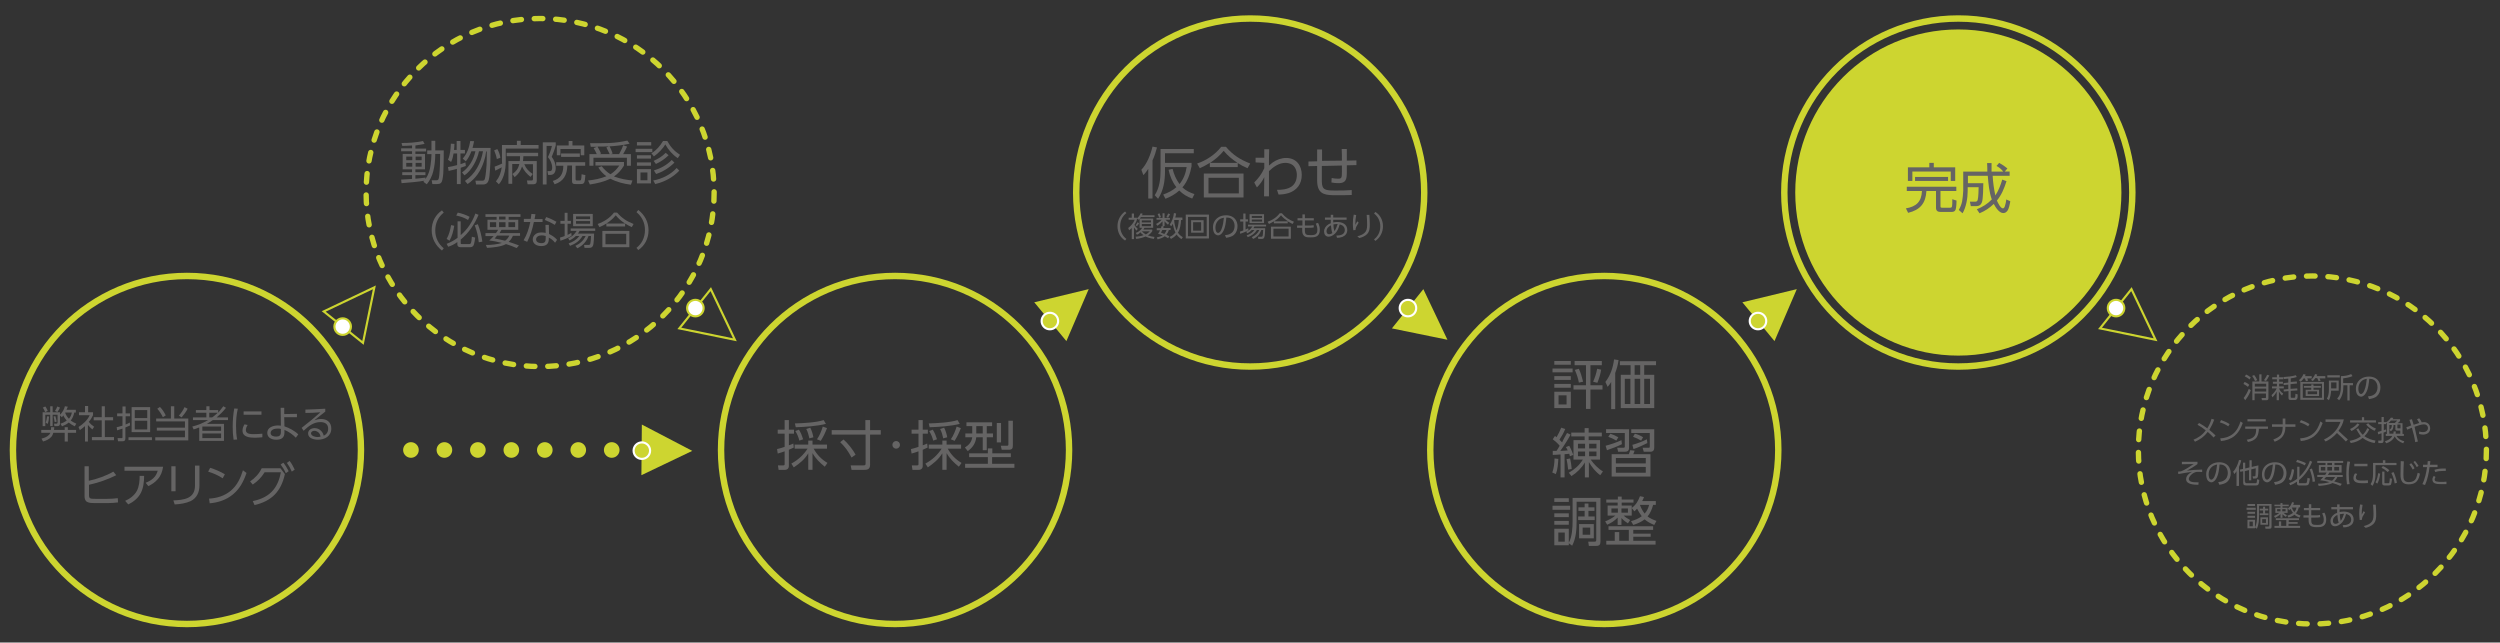 <?xml version="1.0" encoding="utf-8"?>
<!-- Generator: Adobe Illustrator 28.0.0, SVG Export Plug-In . SVG Version: 6.00 Build 0)  -->
<svg version="1.1" id="レイヤー_1" xmlns="http://www.w3.org/2000/svg" xmlns:xlink="http://www.w3.org/1999/xlink" x="0px"
	 y="0px" width="1120.6px" height="288px" viewBox="0 0 1120.6 288" style="enable-background:new 0 0 1120.6 288;"
	 xml:space="preserve">
<rect x="0" y="0" width="1120.6" height="288" fill="#333333" stroke="none"/>
<style type="text/css">
	.st0{fill:#CDD530;}
	.st1{fill:#656464;}
	.st2{fill:none;stroke:#CDD530;stroke-width:2.881;}
	
		.st3{fill:none;stroke:#CDD530;stroke-width:2.401;stroke-linecap:round;stroke-linejoin:round;stroke-dasharray:3.842,5.762,3.842,5.762;}
	.st4{fill:#CDD530;stroke:#FFFFFF;stroke-width:0.96;}
	.st5{fill:none;stroke:#CDD530;stroke-width:0.96;}
	.st6{fill:#FFFFFF;stroke:#CDD530;stroke-width:0.96;}
	.st7{fill:none;stroke:#CDD530;stroke-width:7;stroke-linecap:round;stroke-dasharray:0,15;}
</style>
<g>
	<circle class="st0" cx="877.8" cy="86.3" r="73.1"/>
	<g>
		<path class="st1" d="M355.6,198.8l0.2,1.8c-0.7,0.3-1.4,0.7-2.2,1v7.3c0,1-0.7,1.7-1.7,1.7h-2.9l-0.3-2l2.4,0
			c0.5,0,0.6-0.2,0.6-0.6v-5.7c-1,0.4-2.1,0.7-3.1,1l-0.3-2c1.2-0.3,2.3-0.6,3.4-1v-5.9h-3.1v-1.8h3.1v-4.3h1.9v4.3h2.3v1.8h-2.3
			v5.2C354.3,199.4,355,199.1,355.6,198.8z M355.8,209.5l-1.1-1.7c3.1-1.7,5.4-3.8,7.3-6.7h-5.8v-1.8h6.1v-1.8h1.9v1.8h6.5v1.8h-6
			c1.5,2.7,3.5,4.8,6.2,6.4l-1.2,1.7c-2.2-1.8-4.1-3.6-5.5-6.1v7.5h-1.9v-7.4C360.6,206,358.6,207.6,355.8,209.5z M356.7,191.5
			l-0.4-1.7c3.6-0.1,9.6-0.4,12.9-1.5l1,1.7C366.3,191,360.6,191.4,356.7,191.5z M360,196.9l-1.7,0.6c-0.4-1.6-0.9-2.8-1.8-4.3
			l1.6-0.6C359,194,359.5,195.3,360,196.9z M364.6,196l-1.8,0.5c-0.3-1.4-0.7-2.9-1.4-4.2l1.8-0.6
			C363.9,193.1,364.3,194.5,364.6,196z M367.9,197.6l-1.7-0.7c1.1-1.5,2.1-3.9,2.6-5.7l1.9,0.7C369.8,194.2,369.2,195.5,367.9,197.6
			z"/>
		<path class="st1" d="M387.9,192.8v-4.5h2.1v4.5h4.8v2H390v13.5c0,1.7-0.8,2.3-2.4,2.3h-5.9l-0.4-2l5.7,0c0.9,0,1-0.2,1-1v-12.8
			h-15.2v-2H387.9z M383.5,203.8l-1.8,1.3c-1.5-2.8-2.8-4.7-5.1-6.9l1.5-1.2C379.9,198.5,382.5,201.8,383.5,203.8z"/>
		<path class="st1" d="M401.7,197.7c1,0,1.7,0.8,1.7,1.7c0,1-0.8,1.7-1.7,1.7c-1,0-1.7-0.8-1.7-1.7
			C400,198.5,400.7,197.7,401.7,197.7z"/>
		<path class="st1" d="M415.6,198.8l0.2,1.8c-0.7,0.3-1.4,0.7-2.2,1v7.3c0,1-0.7,1.7-1.7,1.7h-2.9l-0.3-2l2.4,0
			c0.5,0,0.6-0.2,0.6-0.6v-5.7c-1,0.4-2.1,0.7-3.1,1l-0.3-2c1.2-0.3,2.3-0.6,3.4-1v-5.9h-3.1v-1.8h3.1v-4.3h1.9v4.3h2.3v1.8h-2.3
			v5.2C414.3,199.4,415,199.1,415.6,198.8z M415.9,209.5l-1.1-1.7c3.1-1.7,5.4-3.8,7.3-6.7h-5.8v-1.8h6.1v-1.8h1.9v1.8h6.5v1.8h-6
			c1.5,2.7,3.5,4.8,6.2,6.4l-1.2,1.7c-2.2-1.8-4.1-3.6-5.5-6.1v7.5h-1.9v-7.4C420.6,206,418.6,207.6,415.9,209.5z M416.7,191.5
			l-0.4-1.7c3.6-0.1,9.6-0.4,12.9-1.5l1,1.7C426.4,191,420.7,191.4,416.7,191.5z M420,196.9l-1.7,0.6c-0.4-1.6-0.9-2.8-1.8-4.3
			l1.6-0.6C419,194,419.5,195.3,420,196.9z M424.6,196l-1.8,0.5c-0.3-1.4-0.7-2.9-1.4-4.2l1.8-0.6
			C423.9,193.1,424.3,194.5,424.6,196z M427.9,197.6l-1.7-0.7c1.1-1.5,2.1-3.9,2.6-5.7l1.9,0.7C429.8,194.2,429.2,195.5,427.9,197.6
			z"/>
		<path class="st1" d="M444.7,189.3v1.7h-2.4v3.3h2.8v1.7h-2.8v5.8h-1.8V196h-2.9c-0.3,2.7-1.6,4.6-3.8,6.2l-1.3-1.6
			c1.8-1.1,3-2.5,3.3-4.6h-3.1v-1.7h3.1V191h-2.6v-1.7H444.7z M432.7,207.9h10.1v-3h-8.4v-1.7h8.4V201h2v2.2h8.3v1.7h-8.4v3h10v1.8
			h-22.1V207.9z M437.6,191v3.3h2.9V191H437.6z M448.7,189.6v8.7h-1.9v-8.7H448.7z M454,188.5v11.1c0,1.2-0.2,2-1.8,2h-3.2l-0.4-1.8
			l2.8,0c0.5,0,0.6-0.2,0.6-0.6v-10.6H454z"/>
	</g>
	<g>
		<path class="st1" d="M18.5,194v-1.3h4.3c0.1-0.4,0.1-0.7,0.1-1.2h1.4c0,0.4,0,0.8-0.1,1.2H29v-1.2h1.4v1.2h3.7v1.3h-3.7v3.9H29
			V194h-5.1c-0.2,0.6-0.4,1.2-0.8,1.7c-1,1.2-2.4,1.8-3.8,2.2l-0.7-1.3c1.3-0.3,2.6-0.8,3.5-1.8c0.2-0.2,0.3-0.5,0.5-0.8H18.5z
			 M27.7,187l-0.8-0.8v3.5c0,0.9-0.3,1.3-1.2,1.3h-1.3l-0.2-1.1h1.2c0.2,0,0.4-0.2,0.4-0.4v-3.6h-2.2v5.1h-1.1v-5.1h-2.2v5.1h-1.2
			v-6.2h3.4v-2.7h1.1v2.7h3.3v1.1c1-0.9,1.9-2.5,2.2-3.8l1.3,0.2c-0.2,0.5-0.4,1-0.6,1.4h4.2v1.2h-0.7c-0.3,1.3-0.7,2.5-1.6,3.6
			c0.8,0.6,1.6,1,2.5,1.4l-0.7,1.2c-1-0.5-1.8-1-2.7-1.7c-0.9,0.8-1.9,1.2-3,1.7l-0.7-1.2c1-0.3,1.9-0.7,2.8-1.4
			c-0.6-0.7-1.2-1.5-1.5-2.3C28.2,186.5,28,186.7,27.7,187z M21.4,184.2l-1.2,0.5c-0.3-0.9-0.5-1.2-1-2l1.1-0.5
			C20.8,182.8,21.1,183.5,21.4,184.2z M21.4,190l-0.9-0.5c0.3-0.8,0.5-2,0.6-2.9l0.9,0.1C21.9,187.9,21.8,188.8,21.4,190z M25.4,189
			l-0.9,0.2c-0.1-0.8-0.3-1.7-0.5-2.5l0.8-0.2C25,187.1,25.3,188.3,25.4,189z M25.7,184.7l-1.1-0.5c0.5-0.6,0.8-1.3,1.1-2l1.2,0.5
			C26.6,183.4,26.2,184.1,25.7,184.7z M30.9,187.7c0.7-0.8,1.1-1.7,1.3-2.8h-2.9c0,0-0.1,0.1-0.1,0.1
			C29.6,186.1,30.1,186.9,30.9,187.7z"/>
		<path class="st1" d="M39.5,197.9h-1.4V191c-0.8,0.7-1.5,1.2-2.3,1.8l-0.6-1.4c1.9-1.2,4.1-3.1,5-5.3h-4.8v-1.3h2.7v-2.8h1.4v2.8
			h2.2v1.3c-0.5,1.1-1.1,2.1-1.9,3c0.8,1,1.4,1.5,2.4,2.2l-0.8,1.2c-0.7-0.6-1.4-1.3-2-2V197.9z M47,182.1v4.9h3.7v1.4H47v7.5h4.1
			v1.4h-9.9v-1.4h4.4v-7.5H42V187h3.6v-4.9H47z"/>
		<path class="st1" d="M58.2,189.4l0.1,1.3c-0.7,0.3-1.4,0.6-2.1,0.9v4.8c0,1-0.3,1.4-1.3,1.4h-2l-0.2-1.4l1.7,0
			c0.5,0,0.5-0.2,0.5-0.4v-3.9c-0.8,0.3-1.6,0.5-2.4,0.8l-0.2-1.4c0.9-0.2,1.8-0.5,2.6-0.7v-4.2h-2.4v-1.3h2.4v-3.1h1.4v3.1h2v1.3
			h-2v3.7C56.9,190,57.6,189.7,58.2,189.4z M68.2,197.3H57.6V196h10.5V197.3z M67.3,193.7H59v-11.2h8.3V193.7z M60.4,183.8v3.6H66
			v-3.6H60.4z M60.4,188.6v3.9H66v-3.9H60.4z"/>
		<path class="st1" d="M78.1,182.1v5.5h6.3v9.8H69.6V196h13.3v-3H70.3v-1.3h12.6v-2.8H70v-1.3h6.6v-5.5H78.1z M74.3,186.2l-1.3,0.8
			c-0.6-1.3-1.6-2.8-2.5-3.8l1.2-0.8C72.8,183.5,73.6,184.8,74.3,186.2z M81.4,187.1l-1.2-0.8c0.9-1,2-2.6,2.5-3.8l1.4,0.7
			C83.5,184.5,82.4,185.9,81.4,187.1z"/>
		<path class="st1" d="M100.1,182.1l1.2,0.7c-1.3,1.7-2.6,2.9-4.2,4.3h5.1v1.2h-6.8c-0.9,0.6-1.8,1.2-2.7,1.7h7.7v7.6H89.3v-6
			c-0.9,0.3-1.7,0.6-2.5,0.9l-0.6-1.3c2.7-0.7,4.6-1.5,7.1-2.9h-6.8v-1.2h6V185h-4.7v-1.2h4.7v-1.7h1.4v1.7h3.9v1.2
			C98.6,184,99.3,183.2,100.1,182.1z M90.7,191.2v1.9h8.4v-1.9H90.7z M90.7,194.3v2.1h8.4v-2.1H90.7z M93.8,185v2.1h1.3
			c1-0.7,1.7-1.3,2.5-2.1H93.8z"/>
		<path class="st1" d="M106.6,183.2c-0.6,2.6-0.8,5-0.8,7.7c0,2,0.1,4.1,0.5,6.1l-1.6,0.1c-0.3-2-0.4-3.9-0.4-5.9
			c0-2.7,0.2-5.4,0.7-8.1L106.6,183.2z M111,190.5c-0.4,0.6-0.8,1.5-0.8,2.3c0,1.8,2.3,1.8,3.6,1.8c1.3,0,2.6-0.1,3.8-0.2l0,1.6
			c-1.1,0.1-2.2,0.2-3.3,0.2c-2.2,0-5.6-0.2-5.6-3.2c0-1,0.4-2,0.9-2.8L111,190.5z M117.2,184.4v1.5h-8v-1.5H117.2z"/>
		<path class="st1" d="M127.5,191.1c2.1,0.7,4.6,2,6.2,3.6l-1.1,1.5c-1.3-1.4-3.3-2.8-5.1-3.5l0,1.2c0,2.4-1.5,3.2-3.7,3.2
			c-1.9,0-4-0.8-4-3.1c0-2.5,2.8-3.3,4.8-3.3c0.4,0,0.9,0.1,1.3,0.1l-0.1-8h1.6l0,2.8l5.7-0.1v1.5h-5.7L127.5,191.1z M124.4,192.1
			c-1.2,0-3.1,0.4-3.1,2c0,1.3,1.5,1.6,2.5,1.6c1.3,0,2.1-0.5,2.1-1.9l0-1.5C125.5,192.1,125,192.1,124.4,192.1z"/>
		<path class="st1" d="M145.8,183.2v1.3c-1.1,0.8-3.6,2.9-4.9,3.9c1-0.3,1.9-0.6,3-0.6c2.7,0,4.6,1.5,4.6,4.3c0,3.4-2.9,5-6,5
			c-1.7,0-4.4-0.6-4.4-2.8c0-1.6,1.5-2.4,2.9-2.4c1.1,0,2.1,0.4,2.9,1.2c0.6,0.6,1,1.3,1.2,2.2c1.3-0.6,2-1.7,2-3.1
			c0-2.2-1.5-3-3.5-3c-3.1,0-5.4,1.9-7.5,3.9l-0.9-1.3c1.5-1.2,3-2.4,4.5-3.6c1.3-1.1,2.6-2.2,3.9-3.4c-2.2,0.2-4.4,0.3-6.7,0.3
			v-1.5C139.8,183.5,142.8,183.4,145.8,183.2z M142.7,193.8c-0.5-0.4-1.1-0.7-1.8-0.7c-0.8,0-1.5,0.5-1.5,1.1c0,0.7,0.7,1.2,1.3,1.4
			c0.5,0.2,1.1,0.3,1.7,0.3c0.5,0,0.9-0.1,1.3-0.2C143.5,194.9,143.3,194.3,142.7,193.8z"/>
		<path class="st1" d="M50.8,211.4l1.3,1.6c-3.9,2-7.9,3.3-12.2,4.3v4.6c0,1.6,0.5,1.7,2.8,1.7h5.4c1.5,0,3.2-0.1,4.7-0.3l0.1,1.9
			c-1.3,0.2-3.2,0.3-4.6,0.3h-5.9c-1.1,0-2.3,0-3.3-0.5c-1-0.5-1.2-1.6-1.2-2.6V209h1.9v6.5C43.3,214.8,47.8,213.2,50.8,211.4z"/>
		<path class="st1" d="M73.1,209.2c-0.3,2.1-1,4.1-2.4,5.6c-1.2,1.4-2.6,2.3-4.2,3.1l-1.2-1.5c2.7-1.1,4.6-2.5,5.4-5.4H55.8v-1.8
			H73.1z M56.1,224.5c2.1-0.9,4.1-2.4,5.2-4.4c1.1-2,1.3-4.6,1.3-6.8l2,0c0,2.6-0.3,5.4-1.5,7.7c-1.2,2.3-3.3,4-5.6,5.1L56.1,224.5z
			"/>
		<path class="st1" d="M78.7,220.2h-1.9V209h1.9V220.2z M89.4,217.6c0,2.9-1.1,5.6-3.9,7c-2.2,1-4.8,1.4-7.2,1.5l-0.6-1.8
			c4.6-0.2,9.7-0.7,9.7-6.6v-9h2V217.6z"/>
		<path class="st1" d="M100.8,212.6l-1,1.8c-1.9-1.3-4.2-2.3-6.5-3l0.9-1.7C96.5,210.4,98.8,211.4,100.8,212.6z M93.7,223.5
			c3.6-0.2,6.9-1.2,9.7-3.5c2.9-2.4,4.4-5.7,5.5-9.2l1.6,1.2c-1.3,3.8-3,7.1-6.2,9.7c-2.9,2.4-6.6,3.6-10.3,3.9L93.7,223.5z"/>
		<path class="st1" d="M114.1,226.4l-0.8-1.8c3.1-0.6,6.3-1.9,8.5-4.2c2.3-2.3,3.5-5.5,4.1-8.7h-7.3c-1.4,2.3-3.1,4-5.3,5.5
			l-1.2-1.4c2.2-1.5,4-3.4,5.2-5.9h8.4l2,2.6C126,220.3,121.8,224.6,114.1,226.4z M127,207.4c1.1,1.4,1.6,2.3,2.4,3.8l-1.3,0.9
			c-0.7-1.6-1.3-2.5-2.3-3.9L127,207.4z M129.8,206.6c1.1,1.4,1.5,2.3,2.3,3.9l-1.3,0.9c-0.7-1.6-1.2-2.5-2.2-3.9L129.8,206.6z"/>
	</g>
	<g>
		<path class="st1" d="M193,73.9c0.2-1.5,0.4-3.1,0.4-4.6v-0.2h-1.9v-1.7h1.9v-4.3h1.7v4.3h3.8c0,2.4,0,4.9-0.1,7.3
			c0,1.9-0.1,4.1-0.5,5.9c-0.3,1.4-0.9,1.9-2.4,1.9h-2.1l-0.3-1.7l2.1,0c1.1,0,1.1-0.7,1.3-2.2c0.3-3,0.4-6.6,0.4-9.6h-2.2v0.3
			c0,2.4-0.3,5.2-0.9,7.5c-0.5,2.1-1.5,4.1-2.9,5.8l-1.5-1.1c0.1-0.2,0.3-0.4,0.4-0.5c-2.7,0.5-7.4,0.9-10.2,1.1l-0.2-1.6
			c1.7-0.1,3.3-0.2,4.9-0.3v-1.7h-4.4v-1.3h4.4v-1.3h-4.2V69h4.2v-1.2h-4.9v-1.3h4.9v-1.3c-1.4,0.1-2.9,0.2-4.4,0.2l-0.3-1.3
			c3.3,0,6.3-0.2,9.6-0.9l0.7,1.3c-1.4,0.3-2.7,0.5-4.1,0.7v1.4h4.8v1.3h-4.8V69h4.3v6.9h-4.3v1.3h4.5v1.3h-4.5v1.6
			c1.5-0.1,3-0.3,4.5-0.5v0.7C192.1,78.2,192.7,76.3,193,73.9z M182.1,70.2v1.6h2.7v-1.6H182.1z M182.1,73v1.7h2.7V73H182.1z
			 M186.3,70.2v1.6h2.7v-1.6H186.3z M186.3,73v1.7h2.7V73H186.3z"/>
		<path class="st1" d="M204.7,67.2v-4h1.7v4h2v1.6h-2v4.8c0.7-0.2,1.4-0.5,2.2-0.8l0.2,1.6c-0.8,0.3-1.6,0.6-2.3,0.8v7.3h-1.7v-6.8
			c-1.2,0.3-2.5,0.7-3.7,0.9l-0.3-1.7c1.4-0.2,2.7-0.5,4.1-0.9v-5.2h-1.6c-0.2,1.3-0.5,2.6-1.1,3.8l-1.4-1c1-2.2,1.2-4.9,1.3-7.2
			l1.6,0.1c0,0.9-0.1,1.8-0.2,2.7H204.7z M216.9,72.4c-1.4,4.2-3.6,7.6-7.3,10.1l-1.2-1.4c4.6-3,7.2-8,8.1-13.3h-1.8
			c-0.7,3.7-3.3,8.7-6.5,10.8l-1.1-1.3c3.1-2.2,5.2-5.7,6-9.5h-1.8c-0.6,1.6-1.4,3.2-2.5,4.5l-1.4-1.2c2-2.2,2.9-5,3.4-7.9l1.7,0.1
			c-0.2,1-0.4,2-0.7,3h8.1c0,4.6-0.1,8.8-0.5,12.5c-0.3,2.7-0.9,3.9-3,3.9h-3l-0.3-1.7l2.9,0c0.7,0,1-0.1,1.3-0.7
			c0.4-1.2,0.7-4.9,0.8-6.3c0.1-2,0.1-4.1,0.1-6.1h-0.3C217.7,69.6,217.5,70.6,216.9,72.4z"/>
		<path class="st1" d="M225,72.1v-7.1h6.7v-1.9h1.7v1.9h8v1.6h-14.7v5.5c0,2.2-0.2,4.4-0.9,6.5c-0.5,1.4-1.1,2.8-2.2,4l-1.3-1.3
			c1.6-2,2.2-3.8,2.6-6.3c-0.9,0.5-2,1-2.9,1.5l-0.3-1.8c1.2-0.4,2.3-0.9,3.4-1.4C225,72.8,225,72.5,225,72.1z M224.3,70.7l-1.6,0.6
			c-0.2-1.2-0.7-2.8-1.2-3.9l1.4-0.6C223.6,67.9,224.1,69.4,224.3,70.7z M240.6,72.2V81c0,1.1-0.5,1.6-1.6,1.6h-2.5l-0.3-1.7h1.8
			c0.7,0,0.9,0,0.9-0.8v-6.5H235c0.8,2,2,3.2,3.8,4.4l-1,1.3c-1.7-1.4-2.9-2.7-3.8-4.7c-0.7,2.1-1.6,3.4-3.3,4.8l-1-1.4
			c1.7-1.2,2.6-2.4,3.1-4.5h-3.2v8.9h-1.7V72.2h5.1c0.1-0.7,0.1-1.5,0.1-2.2h-6v-1.5h14.1V70h-6.6c0,0.8-0.1,1.5-0.2,2.2H240.6z"/>
		<path class="st1" d="M249.1,63.8v1.4c-0.5,2-1.1,3.3-1.8,5.1c1.1,1.4,1.8,3.2,1.8,5c0,1.6-0.6,3.1-2.4,3.1h-1l-0.3-1.7h1.1
			c0.9,0,1-0.9,1-1.6c0-1.7-0.8-3.4-1.9-4.7c0.8-1.6,1.4-3.3,1.8-5H245v17.3h-1.7V63.8H249.1z M258,74.2v6c0,0.5,0.1,0.7,0.6,0.7
			h1.1c0.7,0,0.9,0,1-2.8l1.7,0.4c-0.3,3.5-0.4,4-2.2,4H258c-1.6,0-1.6-0.5-1.6-2v-6.3h-2.1c-0.1,4.1-1.6,7.1-5.7,8.4l-0.8-1.5
			c3.5-1,4.7-3.4,4.7-6.8h-3.2v-1.6h13v1.6H258z M256.6,63.2v2h5.3v4.4h-1.6v-2.8h-9.1v2.8h-1.6v-4.4h5.3v-2H256.6z M251.5,70.3
			v-1.5h8.4v1.5H251.5z"/>
		<path class="st1" d="M283.5,80.9l-0.7,1.9c-3.1-0.4-6.4-1.2-9.2-2.7c-2.9,1.4-6,2.1-9.2,2.6l-0.8-1.8c2.9-0.3,5.5-0.8,8.2-1.9
			c-1.5-1.1-2.6-2.3-3.6-3.9l1.5-0.6c1.1,1.4,2.3,2.6,3.9,3.6c1.7-1,2.9-2.3,4-3.9h-10.7v-1.6h12.8v1.6c-1.2,2-2.5,3.5-4.5,4.9
			C278.3,80.2,280.5,80.6,283.5,80.9z M277.5,69.1c0.7-1.3,1.4-2.6,1.8-4l1.8,0.6c-0.6,1.3-1.1,2.2-1.8,3.4h3.5v5.2h-1.8v-3.6h-15
			v3.6h-1.8v-5.2h3.3c-0.4-0.9-0.9-1.9-1.4-2.7l1.5-0.6c-0.9,0-1.8,0-2.8,0l-0.3-1.6c2.9,0,5.8,0,8.6-0.1c2.7-0.1,5.5-0.5,8.1-1.1
			l1,1.4c-2.4,0.6-6.5,1.1-9,1.2c0.6,1,1,2.1,1.4,3.2l-0.8,0.3H277.5z M271.8,66.1l1.1-0.5c-1.7,0.1-3.4,0.1-5.1,0.1
			c0.5,0.8,1.2,2.1,1.6,3.1l-0.6,0.3h4.5C272.8,68.1,272.3,67.1,271.8,66.1z"/>
		<path class="st1" d="M292.4,66.7v1.5h-7.5v-1.5H292.4z M291.9,63.7v1.5h-6.4v-1.5H291.9z M291.8,69.6v1.5h-6.3v-1.5H291.8z
			 M291.8,72.8v1.5h-6.3v-1.5H291.8z M291.8,75.8v6.4h-6.3v-6.4H291.8z M287.1,77.3v3.5h3.1v-3.5H287.1z M299.1,63.2
			c1.4,2.6,3.1,4.5,5.7,6.2l-1,1.5c-2.4-1.6-4.2-3.7-5.6-6.2c-1,1.9-3.3,4.2-5.1,5.4l-1.1-1.4c2.2-1.3,3.9-3.3,5.2-5.5H299.1z
			 M304.5,76.5c-3,3.1-6.6,5-10.8,6l-0.9-1.6c3.9-0.7,7.8-2.6,10.5-5.6L304.5,76.5z M299.7,69.6c-1.8,1.7-3.5,2.9-5.7,3.9l-1-1.4
			c2.2-1,3.7-1.9,5.4-3.6L299.7,69.6z M302.3,72.9c-2.3,2.3-5.2,4.1-8.2,5.1l-1-1.6c3-0.9,5.8-2.4,8-4.7L302.3,72.9z"/>
		<path class="st1" d="M193.5,103.2c0-3.9,1.8-7,4.6-8.9l0.8,1c-2.3,1.8-3.8,4.5-3.8,8c0,3.4,1.5,6.1,3.8,8l-0.8,1
			C195.4,110.2,193.5,107.1,193.5,103.2z"/>
		<path class="st1" d="M213.1,95.7l1.4,0.6c-1.8,4.3-4.4,8.1-8,11.1v1.5c0,0.4,0.1,0.5,0.5,0.5h3.2c0.9,0,1.1-0.3,1.3-3.3l1.5,0.4
			c-0.1,0.8-0.4,3-0.8,3.6c-0.4,0.6-1,0.7-1.6,0.7h-4.3c-0.7,0-1.3-0.4-1.3-1.2v-1.1c-1.3,1-2.6,1.6-4.1,2.1l-0.7-1.3
			c1.8-0.7,3.3-1.5,4.9-2.7v-7.4h1.4v6.2C209.6,102.7,211.6,99.7,213.1,95.7z M201.5,107.9l-1.3-0.8c1.1-1.9,1.6-4,2-6.2l1.4,0.3
			C203.3,103.3,202.6,106,201.5,107.9z M210.5,97.2l-0.7,1.4c-1.6-1-3.4-1.6-5.3-2l0.7-1.3C206.8,95.6,209.1,96.4,210.5,97.2z
			 M216.2,108.3l-1.6,0.3c-0.2-2.6-0.9-5.2-1.8-7.6l1.4-0.5C215.1,102.8,215.9,105.7,216.2,108.3z"/>
		<path class="st1" d="M233.1,104.4v1.3h-3.2c-0.5,1.1-1,1.9-1.9,2.7c1.5,0.5,3.1,1,4.6,1.6l-1,1.2c-1.5-0.7-3.2-1.3-4.8-1.8
			c-2,1.2-6.1,1.6-8.5,1.7l-0.5-1.3h0.5c2,0,4.7-0.3,6.7-0.9c-1.9-0.5-3.8-0.9-5.7-1.1c0.7-0.6,1.4-1.3,2-2h-3.7v-1.3h4.7
			c0.4-0.5,0.6-0.9,1-1.5h-4.8v-4.5h4.1v-1.3h-5v-1.2h15.7v1.2h-5.3v1.3h4.3v4.5h-7.5c-0.3,0.5-0.6,1-0.9,1.5H233.1z M219.6,101.8
			h2.8v-2.2h-2.8V101.8z M221.7,106.9c1.6,0.3,3.2,0.6,4.7,1c0.9-0.6,1.4-1.3,1.9-2.3h-5.5C222.4,106.1,222.1,106.5,221.7,106.9z
			 M223.7,98.4h2.9v-1.3h-2.9V98.4z M223.7,101.8h2.9v-2.2h-2.9V101.8z M227.9,101.8h3v-2.2h-3V101.8z"/>
		<path class="st1" d="M243.2,98.1v1.4h-3.9c-0.3,1.5-0.7,3.1-1.2,4.6c-0.5,1.5-1.1,2.9-1.8,4.3l-1.6-0.7c1.5-2.5,2.4-5.3,3-8.2
			h-2.9v-1.4h3.1c0.1-0.7,0.2-1.5,0.3-2.2L240,96c-0.1,0.7-0.2,1.4-0.4,2.2H243.2z M246.1,104.9c1.3,0.6,2.7,1.5,3.6,2.6l-0.9,1.3
			c-0.8-1-1.6-1.7-2.8-2.3v0.7c0,2.2-1.3,3.1-3.4,3.1c-1.9,0-3.8-0.9-3.8-3c0-1,0.5-1.8,1.3-2.4c0.8-0.6,1.8-0.7,2.8-0.7
			c0.6,0,1.1,0.1,1.7,0.2l-0.1-3.6h1.5L246.1,104.9z M242.8,105.5c-1.1,0-2.5,0.5-2.5,1.8c0,1.3,1.3,1.7,2.4,1.7
			c1.5,0,1.9-0.7,1.9-2.1v-1.1C244,105.6,243.5,105.5,242.8,105.5z M248.7,100.8c-1.5-0.9-2.9-1.6-4.5-2.2l0.6-1.3
			c1.8,0.6,3,1.2,4.6,2.1L248.7,100.8z"/>
		<path class="st1" d="M256.1,104.4l0.1,1.3c-1.4,0.9-3.4,1.7-5,2.2l-0.2-1.4c0.7-0.2,1.4-0.4,2.1-0.7v-5.5h-1.9V99h1.9v-3.6h1.3V99
			h1.5v1.3h-1.5v5C255,105,255.5,104.7,256.1,104.4z M266.3,104.6c0,1.1-0.1,4.6-0.5,5.5c-0.3,0.7-0.8,1-1.6,1h-2.2l-0.2-1.3l2.1,0
			c0.4,0,0.6-0.3,0.7-0.6c0.2-0.8,0.3-2.5,0.3-3.4h-1.1c-0.9,2.5-2.6,4.3-5,5.5l-0.9-1.1c2-0.9,3.7-2.4,4.6-4.4h-1.4
			c-1.3,2.2-3.2,3.5-5.6,4.4l-0.6-1.1c2-0.7,3.5-1.6,4.8-3.3h-1.6c-0.9,0.9-1.7,1.4-2.8,2l-0.6-1c1.8-0.8,2.7-1.6,3.8-3.3h-2.7v-1.1
			h11v1.1h-7c-0.2,0.4-0.5,0.8-0.7,1.2H266.3z M265.7,95.9v5.5h-8.8v-5.5H265.7z M258.2,97v1.2h6.3V97H258.2z M258.2,99.1v1.2h6.3
			v-1.2H258.2z"/>
		<path class="st1" d="M280.3,101.5h-8.5v-1.3c-1.1,0.7-1.9,1.1-3.1,1.6l-0.8-1.4c2.8-1,5.5-2.7,7.3-5.1h1.4
			c2.2,2.5,4.3,3.9,7.4,5.1l-0.8,1.4c-1.1-0.5-1.9-0.9-3-1.6V101.5z M282.1,103.5v7.3h-12.1v-7.3H282.1z M271.4,104.8v4.7h9.3v-4.7
			H271.4z M280.2,100.2c-1.7-1.1-3-2.2-4.2-3.7c-1.2,1.5-2.6,2.7-4.2,3.7H280.2z"/>
		<path class="st1" d="M290.7,103.2c0,3.9-1.8,7-4.6,8.9l-0.8-1c2.3-1.8,3.8-4.5,3.8-8c0-3.4-1.5-6.1-3.8-8l0.8-1
			C288.9,96.3,290.7,99.4,290.7,103.2z"/>
	</g>
	<g>
		<path class="st1" d="M704.9,165.2v1.7h-9v-1.7H704.9z M704.1,161.8v1.7h-7.4v-1.7H704.1z M704.1,168.6v1.7h-7.4v-1.7H704.1z
			 M704.1,172.1v1.7h-7.4v-1.7H704.1z M704.1,175.6v7.3h-7.4v-7.3H704.1z M698.6,177.2v4.1h3.6v-4.1H698.6z M710.9,183.3v-8.7h-5.6
			v-1.9h5.6v-9h-5.1v-1.9H718v1.9h-5.1v9h5.4v1.9h-5.4v8.7H710.9z M709.6,171.1l-1.9,0.4c-0.3-1.9-1-3.9-1.8-5.7l1.8-0.5
			C708.5,166.9,709.2,169.4,709.6,171.1z M716,171.6l-1.9-0.5c0.8-1.8,1.5-3.9,1.8-5.8l1.8,0.4C717.4,167.7,716.8,169.6,716,171.6z"
			/>
		<path class="st1" d="M724.1,183.4h-1.9v-12.2c-0.5,0.9-0.9,1.4-1.6,2.2l-1-2.2c2.3-3,3.4-6.4,3.9-10.1l2,0.3
			c-0.3,2.1-0.7,3.7-1.5,5.8V183.4z M742.3,163.7H737v4.3h4.5v14.9h-15V168h4.4v-4.3h-4.8v-1.8h16.2V163.7z M728.3,169.8v11.3h2.5
			v-11.3H728.3z M732.7,163.7v4.3h2.5v-4.3H732.7z M732.7,169.8v11.3h2.5v-11.3H732.7z M737,169.8v11.3h2.6v-11.3H737z"/>
		<path class="st1" d="M697.4,212.5l-1.6-0.7c0.7-1.9,1-4.2,1-6.3l1.7,0.2C698.4,207.8,698.2,210.5,697.4,212.5z M702.4,194.1
			l1.6,0.7c-1.1,2.1-3.2,5.4-4.6,7.3c1.1,0,2.2-0.1,3.3-0.2c-0.2-0.5-0.5-1-0.8-1.5l1.5-0.6c0.7,1.3,1.3,2.6,1.8,4.1l-1.5,0.6
			c-0.1-0.4-0.2-0.7-0.3-1.1c-0.7,0.1-1.4,0.1-2.1,0.2v10.4h-1.8v-10.3c-1.2,0.1-2.4,0.2-3.5,0.2l0-1.8c0.6,0,1.1,0,1.7,0
			c0.5-0.8,1-1.5,1.4-2.3c-0.9-1.1-2-2.1-3.1-2.9l1-1.5c0.2,0.2,0.5,0.4,0.7,0.6c0.8-1.4,1.5-2.8,2.1-4.3l1.8,0.6
			c-0.7,1.7-1.6,3.3-2.6,4.8c0.4,0.4,0.8,0.8,1.2,1.2C700.7,197,701.6,195.6,702.4,194.1z M704.5,210.2l-1.6,0.3
			c-0.1-1.6-0.4-3.1-0.7-4.7l1.6-0.3C704.1,207,704.4,208.6,704.5,210.2z M718.5,211.3l-1.2,1.7c-2-1.4-3.9-3.7-5.1-5.9v6.9h-1.8
			v-6.7c-1.4,2.4-3.6,4.6-6,6.1l-1.2-1.5c2.7-1.6,4.6-3.2,6.3-5.9h-4.2v-8.7h5v-1.7h-6v-1.7h6v-2h1.8v2h5.9v1.7h-5.9v1.7h5.1v8.7
			h-4.2C714.4,208,716.4,210.1,718.5,211.3z M707.3,198.9v2.1h3.2v-2.1H707.3z M707.3,202.4v2.1h3.2v-2.1H707.3z M712.3,198.9v2.1
			h3.3v-2.1H712.3z M712.3,202.4v2.1h3.3v-2.1H712.3z"/>
		<path class="st1" d="M719.7,199.8c2.3-0.6,5-1.5,7.1-2.5l0.2,1.8c-1.9,1-4.7,2-6.7,2.7L719.7,199.8z M730.2,192.4v8.3
			c0,1.4-0.7,1.8-2,1.8h-2.9l-0.4-1.8l2.8,0c0.5,0,0.6-0.2,0.6-0.6v-6h-8.4v-1.7H730.2z M725.4,196l-0.9,1.5
			c-1.1-0.7-2.4-1.3-3.6-1.7l0.9-1.4C723,194.8,724.2,195.3,725.4,196z M739.7,213.6h-17.3v-10h7.7c0.2-0.6,0.5-1.2,0.6-1.8l2,0.2
			c-0.2,0.6-0.4,1.1-0.6,1.6h7.7V213.6z M724.3,205.3v2.4h13.4v-2.4H724.3z M724.3,209.3v2.6h13.4v-2.6H724.3z M731.3,192.4h10.2
			v8.2c0,1.2-0.5,1.9-1.8,1.9h-2.9l-0.5-1.8l2.8,0c0.4,0,0.4-0.3,0.4-0.6v-6h-8.3V192.4z M731.7,199.4c1.9-0.5,4.8-1.6,6.5-2.5
			l0.2,1.7c-1.7,0.9-4.4,2.1-6.2,2.7L731.7,199.4z M736.5,196l-0.9,1.5c-1.1-0.7-2.4-1.3-3.6-1.7l0.8-1.4
			C734,194.7,735.5,195.3,736.5,196z"/>
		<path class="st1" d="M703.8,226.7v1.8h-7.9v-1.8H703.8z M703.2,244.4h-6.5V237h6.5v6.3c1.5-2.8,1.7-6.7,1.7-9.8v-10.3h12.5v19.5
			c0,1.4-0.5,2-1.9,2h-3.3l-0.3-1.9l2.8,0c0.6,0,0.8-0.2,0.8-0.8v-17.1h-8.8v8.6c0,3.7-0.2,7.7-2,11.1l-1.5-1.1V244.4z M703.2,223.3
			v1.7h-6.5v-1.7H703.2z M703.2,230.1v1.7h-6.5v-1.7H703.2z M703.2,233.5v1.7h-6.5v-1.7H703.2z M698.5,238.7v4.1h2.9v-4.1H698.5z
			 M712,227.4h2.7v1.6H712v2.5h2.8v1.6h-7.4v-1.6h2.9V229h-2.8v-1.6h2.8v-1.7h1.7V227.4z M714.4,234.9v6.4h-6.6v-6.4H714.4z
			 M709.4,236.5v3.2h3.4v-3.2H709.4z"/>
		<path class="st1" d="M730.7,233.1l-1,1.5c-1.1-0.7-2-1.4-2.9-2.4v3.1h-1.7V232c-1.2,1.3-3,2.5-4.7,3.2l-0.9-1.5
			c1.6-0.6,3.2-1.5,4.6-2.6h-3.5v-4.5h4.5v-1.3H720v-1.4h5.2v-1.3h1.7v1.3h5.3v1.4h-5.3v1.3h4.5v4.5h-3.6
			C728.6,231.9,729.6,232.5,730.7,233.1z M739.9,240.6h-7.8v1.8h10v1.7H720v-1.7h3.8v-3.9h2v3.9h4.3v-4.9H721v-1.6h20v1.6h-8.9v1.7
			h7.8V240.6z M722.3,227.9v1.9h2.9v-1.9H722.3z M726.8,227.9v1.9h2.9v-1.9H726.8z M742.2,224.6v1.7H741c-0.5,1.8-1.2,3.7-2.5,5.2
			c1.2,0.9,2.6,1.5,4,2l-1,1.8c-1.5-0.6-3.1-1.4-4.3-2.5c-1.6,1.2-3.2,1.9-5.1,2.5l-1-1.7c1.8-0.5,3.3-1.1,4.8-2.2
			c-0.8-1.1-1.5-2.2-2.1-3.4c-0.4,0.5-0.8,0.8-1.2,1.2l-1.2-1.5c1.9-1.4,2.9-3.1,3.7-5.3l1.8,0.4c-0.2,0.6-0.5,1.2-0.8,1.8H742.2z
			 M735.1,226.4c0.5,1.3,1.2,2.7,2.1,3.8c1.1-1.2,1.6-2.4,2-3.9h-4.1C735.1,226.3,735.1,226.4,735.1,226.4z"/>
	</g>
	<circle class="st2" cx="719.1" cy="201.7" r="78"/>
	<circle class="st2" cx="83.8" cy="201.7" r="78"/>
	<circle class="st2" cx="401.2" cy="201.7" r="78"/>
	<g>
		<path class="st1" d="M876.9,83.7v1.9h-7.1v6.9c0,0.6,0.3,0.6,0.8,0.6h3.5c1,0,1-0.4,1-3.8l1.9,0.6c0,0.9-0.1,3.2-0.4,4
			c-0.3,0.9-1,1.1-1.9,1.1h-4.9c-1.2,0-2-0.5-2-1.8v-7.6h-4.3c-0.3,5.5-2.8,8.5-8.2,9.8l-1-2c4.7-0.8,7-3,7.2-7.8h-6.8v-1.9H876.9z
			 M866.8,73v2h9.6v6.1h-2v-4.2h-17.2v4.2h-2V75h9.6v-2H866.8z M873.2,79.3v1.8h-14.8v-1.8H873.2z"/>
		<path class="st1" d="M894.9,74.4l1.2-1.4c1.4,0.8,2.5,1.5,3.7,2.5l-1.2,1.4h2.2v1.9h-7.6c0.1,2.6,0.6,6.2,1.2,8.8
			c1.5-2.3,2.3-4.5,3.1-7.1l1.9,0.7c-1,3.2-2.2,6.1-4.3,8.7c0.4,0.9,1.6,3.5,2.7,3.5c0.5,0,0.8-0.7,0.9-1.1c0.3-0.9,0.5-1.9,0.6-2.9
			l1.8,0.8c-0.2,1.2-0.6,3.5-1.4,4.4c-0.5,0.6-1,0.9-1.8,0.9c-1.8,0-3.5-2.7-4.2-4.1c-2,1.9-3.8,3.1-6.4,4.2l-1.2-1.8
			c2.5-1,4.8-2.4,6.7-4.4c-1.2-3.4-1.5-7-1.8-10.6h-8.9v3.3h6.9c0,1.7-0.1,7.2-0.6,8.5c-0.4,1.2-1.3,1.8-2.6,1.8h-2.4l-0.4-2l2.4,0
			c0.6,0,1-0.3,1.1-0.9c0.3-1,0.4-4.5,0.4-5.6h-4.9v1.7c0,3.2-0.7,7.3-2.3,10l-1.7-1.5c0.7-1.2,1.2-2.4,1.5-3.8
			c0.2-1.2,0.5-3.6,0.5-4.8v-8.6h10.8c0-1.2,0-2.5-0.1-3.8h2c0,1.2,0,2.5,0,3.8h5.2C897.2,75.9,896.1,75,894.9,74.4z"/>
	</g>
	<circle class="st2" cx="877.8" cy="86.3" r="78"/>
	<g>
		<path class="st1" d="M516.7,89h-2V75.7c-0.7,1-1.3,1.9-2.2,2.8l-0.9-2.4c2.5-2.6,4.2-6.9,5-10.4l2,0.4c-0.5,2-1.1,3.9-2,5.8V89z
			 M535.4,87l-1,2c-2.3-0.8-4.1-1.9-5.8-3.6c-1.9,1.7-3.9,2.8-6.2,3.7l-1-1.9c2.2-0.8,4.2-1.8,5.9-3.3c-1.8-2.3-2.9-4.9-3.5-7.8
			l1.8-0.4c0.6,2.5,1.6,4.7,3.1,6.8c1.8-2.2,2.8-4.8,3.2-7.6h-9.7v1.7c0,4.4-0.6,8.7-3.1,12.5l-1.5-1.6c2.1-3.2,2.6-7.2,2.6-10.9
			v-9.8h14.9v1.9h-12.9v4.3h11.9v1.5c-0.6,3.3-1.8,6.9-4.1,9.5C531.6,85.5,533.3,86.3,535.4,87z"/>
		<path class="st1" d="M554.8,74.9h-12.5v-1.9c-1.6,1-2.8,1.6-4.5,2.4l-1.2-2.1c4.1-1.4,8.1-4,10.8-7.5h2.1
			c3.2,3.7,6.3,5.7,10.9,7.5l-1.2,2.1c-1.7-0.7-2.8-1.3-4.4-2.3V74.9z M557.4,77.8v10.7h-17.8V77.8H557.4z M541.7,79.7v7h13.6v-7
			H541.7z M554.7,73c-2.4-1.6-4.4-3.2-6.2-5.4c-1.7,2.1-3.8,3.9-6.1,5.4H554.7z"/>
		<path class="st1" d="M562.8,72.8v-2.1h3.9l0-3.8l2.2,0c-0.1,2.4-0.1,4.8-0.1,7.3c0.5-0.4,1.2-1,1.7-1.4c1.7-1.2,3.9-2,6-2
			c4.5,0,7,3.3,7,7.6c0,4.1-2.2,7-6.1,8.2c-1.4,0.4-2.8,0.6-4.3,0.6l-0.7-2.1c2.2,0,4.5-0.2,6.4-1.4c1.8-1.2,2.5-3.2,2.5-5.3
			c0-1.8-0.7-3.8-2.3-4.7c-0.9-0.5-1.9-0.7-2.9-0.7c-2.8,0-5.3,1.8-7.3,3.7c0,3.8,0,7.5,0,11.3h-2.2l0.1-8.6
			c-0.9,1.8-1.9,3.2-3.3,4.6l-1.2-2.2c1.9-1.9,3.4-3.9,4.5-6.4l0-2.4L562.8,72.8z"/>
		<path class="st1" d="M601.5,72c0-1.7,0-3.5-0.1-5.2l2.3,0c0,1.7,0,3.4,0,5.2l4.3-0.1l0,2.1l-4.3,0.1c0,0.9,0,1.9,0,2.9
			c0,0.6,0,1.4-0.1,2.2c-0.1,0.9-0.4,1.7-1,2.2c-0.7,0.6-1.8,0.7-2.6,0.7c-1.1,0-2.2-0.1-3.2-0.3l0.1-2c1.1,0.2,1.8,0.3,2.9,0.3
			c1.6,0,1.7-0.4,1.7-3.3v-2.6l-9,0.2l0,6.8c0,4.1,1.6,4.2,6.3,4.2c2.4,0,4.7,0,7.1-0.2l0,2.2c-2,0.1-4,0.1-6,0.1
			c-0.9,0-1.7,0-2.5,0c-4.1-0.1-7-0.9-7-6.6v-6.5l-3.9,0.1l0-2.1l3.9-0.1V67h2.2v5.1L601.5,72z"/>
		<path class="st1" d="M500.9,101.4c0-2.8,1.3-5.1,3.4-6.6l0.6,0.7c-1.7,1.3-2.8,3.3-2.8,5.8s1.1,4.5,2.8,5.8l-0.6,0.7
			C502.2,106.5,500.9,104.2,500.9,101.4z"/>
		<path class="st1" d="M508.3,107.2h-1v-5c-0.4,0.4-0.7,0.7-1.2,1l-0.4-1c1.2-0.9,2.4-2.2,2.9-3.7h-2.7v-0.9h1.4v-1.9h1v1.9h1.3v0.9
			c-0.2,0.8-0.7,1.6-1.1,2.3c0.3,0.6,1,1.3,1.5,1.8l-0.6,0.8c-0.4-0.5-0.8-1-1.1-1.5V107.2z M509.6,101.4L509,101
			c0.3-0.4,0.7-0.9,0.9-1.4l0.7,0.5C510.4,100.5,510,101,509.6,101.4z M509.6,105.2l-0.5-0.8c1.2-0.4,2.2-1.2,2.9-2.3h-1.2V98h6.1
			v4.1H513c-0.2,0.3-0.3,0.5-0.5,0.8h4v0.7c-0.5,0.8-1.1,1.4-2,1.9c1,0.4,2,0.6,3,0.7l-0.3,0.9c-1.3-0.2-2.5-0.5-3.7-1.1
			c-1.4,0.6-2.7,0.9-4.2,1.1l-0.3-1c1.3-0.1,2.4-0.2,3.6-0.7c-0.5-0.3-1.1-0.8-1.5-1.3C510.7,104.7,510.2,105,509.6,105.2z
			 M517.5,96.5v0.8h-6.1c-0.3,0.5-0.6,0.8-1,1.2l-0.8-0.6c0.7-0.6,1.4-1.5,1.7-2.3l0.9,0.2c-0.1,0.2-0.2,0.5-0.4,0.7H517.5z
			 M511.8,98.8v0.9h4.1v-0.9H511.8z M511.8,100.4v1h4.1v-1H511.8z M511.8,103.7c0.6,0.5,1.1,1,1.8,1.4c0.7-0.4,1.2-0.8,1.8-1.4
			L511.8,103.7C511.8,103.7,511.8,103.7,511.8,103.7z"/>
		<path class="st1" d="M518.4,98.5v-0.8h2.7v-2.1h0.9v2.1h2.4v0.8h-2c0.6,0.6,1.1,0.9,1.7,1.4l-0.6,0.8c-0.6-0.5-1-0.9-1.5-1.5v2.1
			h-0.9v-2.1c-0.7,0.8-1.4,1.4-2.3,2l-0.6-0.8c0.8-0.4,1.9-1.2,2.5-1.9H518.4z M520.7,101.3l1,0.2c-0.1,0.2-0.2,0.5-0.3,0.7h3.3v0.9
			h-0.8c-0.2,0.8-0.6,1.5-1.1,2.1c0.4,0.2,0.9,0.5,1.3,0.7l-0.5,0.9c-0.5-0.3-1-0.6-1.5-0.9c-0.9,0.7-2.1,1.1-3.2,1.4l-0.4-0.9
			c0.9-0.2,1.9-0.4,2.7-0.9c-0.7-0.3-1.4-0.5-2.1-0.7c0.4-0.6,0.6-1,0.9-1.6h-1.5v-0.9h1.9C520.5,101.9,520.6,101.6,520.7,101.3z
			 M520.4,97.3l-0.8,0.3c-0.2-0.5-0.4-1.1-0.7-1.6l0.8-0.4C520,96.3,520.2,96.8,520.4,97.3z M522.9,103.1H521
			c-0.2,0.4-0.4,0.8-0.6,1.2c0.5,0.2,1,0.3,1.5,0.6C522.4,104.3,522.6,103.8,522.9,103.1z M523.6,97.6l-0.8-0.3
			c0.3-0.5,0.6-1,0.8-1.6l0.9,0.3C524.2,96.6,523.9,97.1,523.6,97.6z M530,97.6v1h-0.6c-0.1,1.9-0.4,4.1-1.4,5.7
			c0.6,0.9,1.3,1.5,2.2,2l-0.6,0.9c-0.9-0.6-1.6-1.2-2.2-2.1c-0.7,0.9-1.6,1.5-2.5,2l-0.7-0.9c1.1-0.4,1.9-1,2.7-2
			c-0.6-1.1-1-2.7-1.2-3.9c-0.2,0.4-0.4,0.7-0.7,1.1l-0.7-0.7c1.1-1.5,1.7-3.3,1.9-5.2l1,0.2c-0.1,0.6-0.2,1.2-0.4,1.8H530z
			 M526.3,98.8c0.1,1.4,0.5,3.2,1.1,4.5c0.6-1.3,0.9-3.3,1-4.7h-2C526.3,98.6,526.3,98.7,526.3,98.8z"/>
		<path class="st1" d="M541.9,96.2v10.7h-10.4V96.2H541.9z M532.5,105.9h8.4v-8.7h-8.4V105.9z M539.5,98.7v5.6h-5.6v-5.6H539.5z
			 M534.8,103.4h3.6v-3.8h-3.6V103.4z"/>
		<path class="st1" d="M549.1,105.4c0.9-0.1,1.7-0.2,2.5-0.7c1.3-0.7,1.8-2.1,1.8-3.4c0-1.3-0.5-2.6-1.6-3.3
			c-0.6-0.4-1.3-0.5-2.1-0.5c-0.1,1-0.2,2.1-0.4,3.1c-0.2,1.1-0.6,2.5-1.2,3.4c-0.4,0.7-1.2,1.5-2.1,1.5c-0.5,0-1-0.3-1.4-0.6
			c-0.7-0.7-0.9-2-0.9-3c0-1.8,0.8-3.4,2.3-4.4c1-0.7,2.3-1,3.6-1c1.8,0,3.6,0.7,4.5,2.4c0.4,0.8,0.6,1.6,0.6,2.5
			c0,1.5-0.5,2.9-1.6,3.9c-0.9,0.8-2.3,1.1-3.5,1.3L549.1,105.4z M545.8,99.1c-0.7,0.8-1,1.9-1,3c0,0.7,0.2,2.3,1.2,2.3
			c0.7,0,1.3-1,1.5-1.6c0.7-1.7,0.9-3.4,1.1-5.2C547.4,97.8,546.6,98.1,545.8,99.1z"/>
		<path class="st1" d="M559.5,102.3l0.1,0.9c-1,0.6-2.5,1.2-3.7,1.6l-0.1-1c0.5-0.1,1-0.3,1.5-0.5v-4h-1.4v-1h1.4v-2.6h1v2.6h1.1v1
			h-1.1v3.6C558.7,102.7,559.1,102.5,559.5,102.3z M567.1,102.4c0,0.8-0.1,3.4-0.4,4c-0.2,0.5-0.6,0.7-1.1,0.7h-1.6l-0.1-1l1.6,0
			c0.3,0,0.4-0.2,0.5-0.5c0.1-0.6,0.2-1.9,0.2-2.5h-0.8c-0.7,1.8-1.9,3.2-3.7,4l-0.6-0.8c1.5-0.7,2.7-1.7,3.4-3.2h-1.1
			c-1,1.6-2.4,2.6-4.1,3.2l-0.5-0.8c1.5-0.5,2.6-1.2,3.5-2.4h-1.2c-0.6,0.6-1.2,1.1-2,1.5l-0.5-0.7c1.3-0.6,2-1.2,2.8-2.4h-2v-0.8
			h8.1v0.8h-5.2c-0.2,0.3-0.3,0.6-0.5,0.8H567.1z M566.6,96v4h-6.5v-4H566.6z M561.1,96.8v0.9h4.6v-0.9H561.1z M561.1,98.4v0.9h4.6
			v-0.9H561.1z"/>
		<path class="st1" d="M577.3,100.1h-6.3v-0.9c-0.8,0.5-1.4,0.8-2.2,1.2l-0.6-1c2.1-0.7,4.1-2,5.4-3.8h1c1.6,1.9,3.2,2.9,5.4,3.8
			l-0.6,1c-0.8-0.4-1.4-0.7-2.2-1.2V100.1z M578.6,101.6v5.4h-8.9v-5.4H578.6z M570.8,102.5v3.5h6.8v-3.5H570.8z M577.3,99.2
			c-1.2-0.8-2.2-1.6-3.1-2.7c-0.9,1.1-1.9,2-3.1,2.7H577.3z"/>
		<path class="st1" d="M588.9,97.8v1h-4l0,2.3h1.6c0.8,0,1.6,0,2.3-0.2l0.1,1c-0.6,0.2-1.6,0.2-2.3,0.2h-1.7v0c0,0.3,0,0.7,0,1
			c0,2,0.4,2.3,2.6,2.3c1.2,0,2.1-0.1,2.6-0.8c0.3-0.4,0.4-0.9,0.4-1.6c0-1-0.3-1.9-0.7-2.8l1-0.3c0.5,0.9,0.8,2,0.8,3.1
			c0,1.3-0.4,2.6-1.8,3.1c-0.7,0.3-1.7,0.3-2.5,0.3c-0.9,0-2,0-2.7-0.6c-0.8-0.7-0.9-1.7-0.9-2.7c0-0.3,0-0.7,0-1v0h-2.3v-1h2.4
			l0-2.3h-2.2v-1h2.2l0-1.7l1.1,0l0,1.7H588.9z"/>
		<path class="st1" d="M597.6,99.7c0.6-0.1,1.2-0.2,1.8-0.2c2.3,0,4.5,1,4.5,3.6c0,1.5-0.8,2.5-2.2,3.1c-0.8,0.3-1.6,0.4-2.4,0.4
			l-0.3-1c1.7,0,3.8-0.4,3.8-2.5c0-0.7-0.3-1.4-0.9-1.9c-0.4-0.3-0.9-0.5-1.4-0.6c-0.4,1.5-1,3.1-2.2,4.2c-0.8,0.7-1.7,1.3-2.8,1.3
			c-1.3,0-2-1.1-2-2.3c0-1.4,0.8-2.5,1.9-3.2c0.3-0.2,0.7-0.4,1.1-0.5c0-0.5,0-1,0-1.5v-0.1h-2.6v-1h2.6v-1.2h1.1l0,1.2h6v1h-6V99.7
			z M596.6,101c-1.1,0.5-2,1.4-2,2.7c0,0.7,0.4,1.3,1.1,1.3c0.6,0,1-0.2,1.5-0.5C596.8,103.4,596.7,102.1,596.6,101z M599.6,100.4
			c-0.1,0-0.2,0-0.2,0c-0.5,0-1.1,0.1-1.7,0.2c0,1.1,0.1,1.9,0.4,3C598.8,102.8,599.2,101.5,599.6,100.4z"/>
		<path class="st1" d="M607.9,96.4c-0.3,1.5-0.4,2.9-0.4,4.4c0.3-0.5,0.6-1.1,0.9-1.6l0.6,0.6c-0.4,0.6-0.8,1.3-1.1,1.9
			c-0.2,0.5-0.3,0.9-0.3,1.4l-1,0.1c-0.1-0.9-0.2-1.9-0.2-2.9c0-1.4,0.1-2.7,0.4-4.1L607.9,96.4z M613.8,96.3
			c0.1,1.4,0.2,2.7,0.2,4.1c0,1.7,0,3.3-1.3,4.6c-0.9,0.9-2.2,1.4-3.4,1.7l-0.9-0.8c1.3-0.3,3-0.9,3.8-2.2c0.6-0.9,0.6-2.3,0.6-3.4
			c0-1.3-0.1-2.5-0.2-4H613.8z"/>
		<path class="st1" d="M619.9,101.4c0,2.8-1.3,5.1-3.4,6.6l-0.6-0.7c1.7-1.3,2.8-3.3,2.8-5.8s-1.1-4.5-2.8-5.8l0.6-0.7
			C618.6,96.3,619.9,98.6,619.9,101.4z"/>
	</g>
	<circle class="st2" cx="560.4" cy="86.3" r="78"/>
	<g>
		<path class="st1" d="M1008.2,172.5l-0.6,0.9c-0.6-0.5-1.3-1-2-1.3l0.5-0.9C1006.9,171.5,1007.6,171.9,1008.2,172.5z M1005.7,178.4
			c1-1.3,1.7-2.6,2.3-4.1l0.9,0.6c-0.6,1.7-1.4,3.1-2.5,4.5L1005.7,178.4z M1008.9,169.2l-0.6,0.9c-0.6-0.6-1.3-1-2.1-1.4l0.6-0.8
			C1007.4,168.1,1008.3,168.7,1008.9,169.2z M1011.8,170.4l-1,0.4c-0.3-0.8-0.8-1.6-1.3-2.3l0.9-0.4
			C1010.9,168.7,1011.4,169.5,1011.8,170.4z M1016.8,171v7.5c0,0.7-0.4,0.9-1,0.9h-1.9l-0.2-1l1.7,0c0.3,0,0.3-0.1,0.3-0.4v-1.6
			h-5.1v3h-1V171h3.1v-3.2h1v3.2H1016.8z M1010.7,172v1.3h5.1V172H1010.7z M1010.7,174.2v1.3h5.1v-1.3H1010.7z M1015.7,170.8
			l-0.9-0.4c0.5-0.7,1.1-1.6,1.4-2.4l1,0.3C1016.8,169.2,1016.2,170,1015.7,170.8z"/>
		<path class="st1" d="M1023.4,176.4l-0.5,0.9c-0.6-0.5-1-1.1-1.4-1.8v3.9h-1v-3.9c-0.5,1-1.1,1.8-1.9,2.6l-0.4-1
			c0.9-0.8,1.8-1.9,2.3-3h-2.1v-0.9h2.2V172h-1.8v-0.9h1.8V170h-2.1v-0.9h2.1v-1.2h1v1.2h1.9v0.9h-1.9v1.1h1.7v0.9h-1.7v1.2h2.1v0.9
			h-2.1v0.1C1021.9,175.1,1022.6,175.9,1023.4,176.4z M1026.7,171.2l2.8-0.2l0.1,0.9l-2.9,0.3v2.1l3-0.2l0.1,0.9l-3,0.2v2.7
			c0,0.3,0.1,0.4,0.4,0.4h1.2c0.2,0,0.4-0.1,0.4-0.3c0.1-0.3,0.1-1.2,0.1-1.5l1,0.3c0,0.4,0,1.6-0.2,1.9c-0.2,0.4-0.6,0.6-1,0.6
			h-1.9c-0.6,0-1-0.2-1-0.9v-3.1l-2.1,0.2l-0.1-0.9l2.1-0.2v-2l-2.1,0.2l0-0.9l2.1-0.2v-1.8c-0.6,0.1-1.3,0.1-1.9,0.2l-0.2-0.9
			c1.9-0.1,3.7-0.3,5.5-0.8l0.4,0.8c-0.9,0.3-1.8,0.5-2.7,0.6V171.2z"/>
		<path class="st1" d="M1036.2,168.7v0.9h-2c0.1,0.3,0.3,0.7,0.4,1l-1,0.3c-0.1-0.5-0.3-0.9-0.5-1.3h-0.5c-0.4,0.6-0.8,1.1-1.4,1.5
			l-0.7-0.7c0.9-0.7,1.6-1.7,2-2.7l1,0.2c-0.1,0.3-0.2,0.5-0.3,0.7H1036.2z M1041.7,179.2h-10.6v-8h10.6V179.2z M1032.2,172v6.3h8.6
			V172H1032.2z M1036,173v-0.7h1v0.7h3.3v0.8h-3.3v0.9h2.5v2.8h-6v-2.8h2.5v-0.9h-3.3V173H1036z M1034.4,175.4v1.3h4.2v-1.3H1034.4z
			 M1042.3,168.7v0.9h-2.6c0.2,0.3,0.3,0.6,0.5,1l-0.9,0.3c-0.2-0.5-0.4-0.9-0.6-1.4h-0.9c-0.4,0.5-0.6,0.9-1.1,1.3l-0.8-0.5
			c0.7-0.7,1.5-1.6,1.8-2.6l1,0.2c-0.1,0.3-0.2,0.5-0.3,0.7H1042.3z"/>
		<path class="st1" d="M1048.3,170.5v4.6h-3.4c-0.1,1.4-0.3,3-1,4.3l-0.9-0.7c0.7-1.1,0.9-2.6,0.9-3.9v-4.2H1048.3z M1048.8,169.2
			h-5.6v-1h5.6V169.2z M1044.9,171.4v2.7h2.4v-2.7H1044.9z M1050.3,169.6v2.1h4.4v1h-1.5v6.8h-1v-6.8h-1.8v0.3
			c0,1.1-0.1,2.3-0.4,3.4c-0.3,1.1-0.7,2.1-1.5,3l-0.9-0.7c0.6-0.7,1.1-1.4,1.3-2.3c0.3-1,0.4-2.1,0.4-3.2v-4.6
			c1.5,0,3.2-0.3,4.6-0.9l0.6,0.9C1053,169.2,1051.8,169.4,1050.3,169.6z"/>
		<path class="st1" d="M1061.4,177.7c0.9-0.1,1.7-0.2,2.5-0.7c1.3-0.7,1.8-2.1,1.8-3.4c0-1.3-0.5-2.6-1.6-3.3
			c-0.6-0.4-1.3-0.5-2.1-0.5c-0.1,1-0.2,2.1-0.4,3.1c-0.2,1.1-0.6,2.5-1.2,3.4c-0.4,0.7-1.2,1.5-2.1,1.5c-0.5,0-1-0.3-1.4-0.6
			c-0.7-0.7-0.9-2-0.9-3c0-1.8,0.8-3.4,2.3-4.4c1-0.7,2.3-1,3.6-1c1.8,0,3.6,0.7,4.5,2.4c0.4,0.8,0.6,1.6,0.6,2.5
			c0,1.5-0.5,2.9-1.6,3.9c-0.9,0.8-2.3,1.1-3.5,1.3L1061.4,177.7z M1058.1,171.3c-0.7,0.8-1,1.9-1,3c0,0.7,0.2,2.3,1.2,2.3
			c0.7,0,1.3-1,1.5-1.6c0.7-1.7,0.9-3.4,1.1-5.2C1059.7,170,1058.9,170.3,1058.1,171.3z"/>
		<path class="st1" d="M985,190.4l0.7-0.8c1.3,0.7,2.5,1.5,3.7,2.4c0.8-1.3,1.5-2.8,1.9-4.3l1.2,0.4c-0.6,1.7-1.3,3.1-2.2,4.6
			c1,0.8,1.9,1.6,2.8,2.5l-0.9,0.9c-0.8-0.9-1.7-1.7-2.6-2.5c-1.6,2.1-3.3,3.3-5.7,4.4l-0.7-0.9c2.3-1,4-2.1,5.5-4.2
			C987.5,191.9,986.3,191.1,985,190.4z"/>
		<path class="st1" d="M999.4,190.1l-0.6,1c-1.1-0.8-2.5-1.4-3.8-1.8l0.6-1C996.8,188.7,998.2,189.3,999.4,190.1z M995.2,196.5
			c2.1-0.1,4.1-0.7,5.8-2.1c1.7-1.4,2.6-3.4,3.3-5.5l1,0.7c-0.8,2.2-1.8,4.2-3.7,5.8c-1.7,1.4-3.9,2.1-6.1,2.3L995.2,196.5z"/>
		<path class="st1" d="M1012.5,192.4c0,0.3,0,0.8-0.1,1.1c-0.1,0.8-0.4,1.9-1,2.7c-1,1.2-2.4,1.7-3.8,1.9l-0.5-1
			c2.9-0.5,4.2-1.6,4.2-4.6v-0.3h-4.9v-1h10.2v1h-4.1V192.4z M1015.6,187.9v1h-8.2v-1H1015.6z"/>
		<path class="st1" d="M1028.9,190.2v1.1h-4.5v0c0,3.5-1.5,5.5-4.8,6.7l-0.6-1c1.1-0.4,2.4-1,3.2-1.9c0.8-1,1-2.5,1-3.8v0h-4.8v-1.1
			h4.8v-2.6h1.2v2.6H1028.9z"/>
		<path class="st1" d="M1035.2,190.1l-0.6,1c-1.1-0.8-2.5-1.4-3.8-1.8l0.6-1C1032.6,188.7,1034,189.3,1035.2,190.1z M1031,196.5
			c2.1-0.1,4.1-0.7,5.8-2.1c1.7-1.4,2.6-3.4,3.3-5.5l1,0.7c-0.8,2.2-1.8,4.2-3.7,5.8c-1.7,1.4-3.9,2.1-6.1,2.3L1031,196.5z"/>
		<path class="st1" d="M1052.4,197l-0.9,0.9c-1.2-1.3-2.6-2.6-4-3.8c-1.4,1.6-3.1,2.9-5.1,3.8l-0.7-0.9c1.8-0.8,3.3-1.9,4.7-3.4
			c1.3-1.4,2-2.7,2.7-4.5h-6.7v-1.1h8.2c-0.4,1.9-1.2,3.5-2.4,5.1C1049.6,194.5,1051,195.7,1052.4,197z"/>
		<path class="st1" d="M1059.7,187v1.4h5.3v1h-11.6v-1h5.3V187H1059.7z M1056.2,192.4l0.9-0.4c0.5,1.1,1.1,2.1,2,2.9
			c0.9-0.9,1.5-1.8,2-3l0.9,0.5c-0.5,1.2-1.2,2.2-2.2,3.1c1.5,1.1,3.3,1.7,5,2l-0.4,1.1c-1.9-0.3-3.8-1.1-5.4-2.3
			c-1.5,1.3-3.3,2-5.3,2.3l-0.5-1c1.8-0.3,3.5-0.9,5-2C1057.5,194.6,1056.8,193.5,1056.2,192.4z M1054,193.2l-0.6-0.9
			c1.2-0.5,2.5-1.4,3.3-2.5l0.9,0.5C1056.6,191.6,1055.5,192.5,1054,193.2z M1060.6,190.3l0.9-0.6c0.9,1.1,2.2,1.9,3.5,2.4l-0.6,1
			C1063.1,192.6,1061.6,191.5,1060.6,190.3z"/>
		<path class="st1" d="M1069.5,192.5l0.1,0.9c-0.4,0.2-0.8,0.4-1.2,0.5v3.7c0,0.7-0.3,1-1,1h-1.3l-0.1-1.1l1.1,0
			c0.3,0,0.4-0.1,0.4-0.3v-3c-0.5,0.2-1,0.3-1.5,0.5l-0.2-1.1c0.6-0.1,1.1-0.3,1.7-0.5v-3h-1.5v-0.9h1.5v-2.3h1v2.3h1v0.9h-1v2.7
			C1068.7,192.8,1069.1,192.6,1069.5,192.5z M1071.5,197.8c-0.6,0.4-1.2,0.7-1.9,0.9l-0.6-0.9c1-0.3,2-0.8,2.7-1.5
			c0.3-0.3,0.4-0.6,0.6-0.9h-2.9v-0.9h0.5v-4.6l-0.5-0.5c1-0.6,1.6-1.2,2.3-2.2l1.1,0.1c-0.1,0.2-0.2,0.4-0.4,0.6h3.4v0.8
			c-0.3,0.3-0.7,0.7-1.1,1h2.2v4.8h0.6v0.9h-3.3c0.8,1.4,2,2,3.5,2.4l-0.5,0.9c-1.6-0.6-3-1.5-3.8-3.1
			C1072.9,196.6,1072.4,197.2,1071.5,197.8z M1070.6,189.6h2.8c0.4-0.3,0.8-0.7,1.1-1.1h-2.8C1071.4,188.9,1071,189.3,1070.6,189.6z
			 M1075.9,194.4V193h-1.5c-0.5,0-0.7-0.2-0.7-0.7v-1.8h-0.8c-0.1,1.2-0.2,2.2-1.3,2.8l-0.5-0.7c0.9-0.6,1-1.1,1-2.1h-1.1v3.9h1.8
			c0.1-0.3,0.1-0.7,0.1-1l1,0c0,0.3-0.1,0.7-0.1,1H1075.9z M1074.6,190.4v1.4c0,0.2,0.2,0.2,0.4,0.2h1v-1.7H1074.6z"/>
		<path class="st1" d="M1083.8,197.9l-1.2,0.3c-0.3-2.2-0.9-4.4-1.5-6.5c-0.7,0.3-1.4,0.6-2.1,0.9l-0.4-1.1c0.7-0.2,1.5-0.5,2.2-0.8
			c-0.3-0.8-0.5-1.7-0.8-2.5l1.1-0.3c0.3,0.8,0.5,1.6,0.8,2.5c0.8-0.3,1.7-0.5,2.5-0.8c-0.3-0.6-0.6-1.1-1-1.7l1-0.4
			c0.5,0.6,0.8,1.1,1.1,1.8c0.3,0,0.7-0.1,1-0.1c1.6,0,2.8,1.1,2.8,2.8c0,1.9-1.5,2.8-3.2,2.8c-0.6,0-1.2-0.1-1.8-0.3l0.1-1.1
			c0.5,0.2,1.1,0.3,1.7,0.3c1.1,0,2.2-0.6,2.2-1.8c0-1.1-0.8-1.7-1.8-1.7c-1.1,0-3.1,0.7-4.2,1.1
			C1082.7,193.5,1083.3,195.7,1083.8,197.9z"/>
		<path class="st1" d="M985,207v1c-1.3,1-3.4,2.3-4.8,3c2.1-0.3,4.3-0.5,6.4-0.5h0.5v1.1c-0.5,0-1-0.1-1.6-0.1c-0.3,0-0.6,0-0.8,0
			c-1,0.2-1.8,0.6-2.5,1.3c-0.5,0.5-1.1,1.2-1.1,1.9c0,0.6,0.5,1,1,1.2c0.9,0.3,2,0.3,2.9,0.3h0.5l-0.1,1.1c-1.8,0-5.5-0.1-5.5-2.5
			c0-1.6,1.4-2.7,2.7-3.3c-2.1,0.3-4.1,0.6-6.2,1l-0.1-1.1c0.4,0,0.8-0.1,1.3-0.1c1.8-0.7,4.1-2.2,5.7-3.3l-5.3,0.1l0-1.1H985z"/>
		<path class="st1" d="M994.3,216.1c0.9-0.1,1.7-0.2,2.5-0.7c1.3-0.7,1.8-2.1,1.8-3.4c0-1.3-0.5-2.6-1.6-3.3
			c-0.6-0.4-1.3-0.5-2.1-0.5c-0.1,1-0.2,2.1-0.4,3.1c-0.2,1.1-0.6,2.5-1.2,3.4c-0.4,0.7-1.2,1.5-2.1,1.5c-0.5,0-1-0.3-1.4-0.6
			c-0.7-0.7-0.9-2-0.9-3c0-1.8,0.8-3.4,2.3-4.4c1-0.7,2.3-1,3.6-1c1.8,0,3.6,0.7,4.5,2.4c0.4,0.8,0.6,1.6,0.6,2.5
			c0,1.5-0.5,2.9-1.6,3.9c-0.9,0.8-2.3,1.1-3.5,1.3L994.3,216.1z M991,209.7c-0.7,0.8-1,1.9-1,3c0,0.7,0.2,2.3,1.2,2.3
			c0.7,0,1.3-1,1.5-1.6c0.7-1.7,0.9-3.4,1.1-5.2C992.6,208.5,991.8,208.8,991,209.7z"/>
		<path class="st1" d="M1003.5,217.8h-1v-6.6c-0.3,0.5-0.6,0.9-1,1.3l-0.5-1.1c1.3-1.3,2.2-3.5,2.6-5.2l1,0.1c-0.2,1.1-0.6,2-1,3
			V217.8z M1006.4,215.9c0,0.5,0.1,0.7,0.6,0.7h3.9c0.6,0,0.7,0,0.8-1.8l1,0.3c-0.1,2-0.4,2.5-1.5,2.5h-4.3c-1,0-1.4-0.2-1.4-1.3
			v-5.1l-1.3,0.3l-0.2-1l1.4-0.3v-2.8h1v2.6l1.9-0.5v-3.2h1v3l3-0.7c0,1.2,0,3.8-0.2,4.9c-0.2,0.8-0.5,1-1.3,1h-0.9l-0.2-1l0.8,0
			c0.4,0,0.5-0.1,0.5-0.5c0.1-0.9,0.1-2.2,0.1-3.1l-2,0.5v4.9h-1v-4.6l-1.9,0.5V215.9z"/>
		<path class="st1" d="M1019.3,216.1c0.9-0.1,1.7-0.2,2.5-0.7c1.3-0.7,1.8-2.1,1.8-3.4c0-1.3-0.5-2.6-1.6-3.3
			c-0.6-0.4-1.3-0.5-2.1-0.5c-0.1,1-0.2,2.1-0.4,3.1c-0.2,1.1-0.6,2.5-1.2,3.4c-0.4,0.7-1.2,1.5-2.1,1.5c-0.5,0-1-0.3-1.4-0.6
			c-0.7-0.7-0.9-2-0.9-3c0-1.8,0.8-3.4,2.3-4.4c1-0.7,2.3-1,3.6-1c1.8,0,3.6,0.7,4.5,2.4c0.4,0.8,0.6,1.6,0.6,2.5
			c0,1.5-0.5,2.9-1.6,3.9c-0.9,0.8-2.3,1.1-3.5,1.3L1019.3,216.1z M1016,209.7c-0.7,0.8-1,1.9-1,3c0,0.7,0.2,2.3,1.2,2.3
			c0.7,0,1.3-1,1.5-1.6c0.7-1.7,0.9-3.4,1.1-5.2C1017.6,208.5,1016.8,208.8,1016,209.7z"/>
		<path class="st1" d="M1035.4,206.5l1,0.5c-1.3,3.2-3.2,6-5.9,8.2v1.1c0,0.3,0.1,0.3,0.4,0.3h2.4c0.7,0,0.8-0.2,1-2.4l1.1,0.3
			c-0.1,0.6-0.3,2.2-0.6,2.6c-0.3,0.4-0.7,0.5-1.2,0.5h-3.1c-0.5,0-0.9-0.3-0.9-0.9v-0.8c-1,0.7-1.9,1.2-3,1.6l-0.5-0.9
			c1.3-0.5,2.4-1.1,3.6-2v-5.4h1v4.6C1032.8,211.6,1034.4,209.5,1035.4,206.5z M1026.9,215.4l-1-0.6c0.8-1.4,1.2-3,1.4-4.5l1,0.2
			C1028.2,212.1,1027.7,214.1,1026.9,215.4z M1033.6,207.6l-0.5,1c-1.2-0.7-2.5-1.2-3.9-1.5l0.5-1
			C1030.8,206.5,1032.5,207,1033.6,207.6z M1037.7,215.8l-1.1,0.2c-0.1-1.9-0.6-3.8-1.3-5.6l1-0.4
			C1036.9,211.7,1037.5,213.9,1037.7,215.8z"/>
		<path class="st1" d="M1050.1,212.9v0.9h-2.4c-0.3,0.8-0.8,1.4-1.4,2c1.1,0.3,2.3,0.7,3.4,1.1l-0.7,0.9c-1.1-0.5-2.3-1-3.5-1.3
			c-1.5,0.9-4.5,1.2-6.2,1.3l-0.3-1h0.3c1.5,0,3.5-0.2,4.9-0.7c-1.4-0.4-2.8-0.7-4.2-0.8c0.5-0.5,1-1,1.4-1.5h-2.7v-0.9h3.5
			c0.3-0.4,0.5-0.7,0.7-1.1h-3.5v-3.3h3v-1h-3.7v-0.9h11.6v0.9h-3.9v1h3.2v3.3h-5.5c-0.2,0.4-0.4,0.7-0.7,1.1H1050.1z M1040.3,210.9
			h2v-1.6h-2V210.9z M1041.8,214.8c1.2,0.2,2.3,0.4,3.5,0.7c0.6-0.5,1-1,1.4-1.7h-4C1042.3,214.1,1042,214.4,1041.8,214.8z
			 M1043.2,208.5h2.1v-1h-2.1V208.5z M1043.2,210.9h2.1v-1.6h-2.1V210.9z M1046.3,210.9h2.2v-1.6h-2.2V210.9z"/>
		<path class="st1" d="M1053.4,207c-0.4,1.9-0.6,3.7-0.6,5.6c0,1.4,0.1,3,0.4,4.4l-1.2,0.1c-0.2-1.5-0.3-2.9-0.3-4.4
			c0-2,0.1-4,0.5-5.9L1053.4,207z M1056.6,212.4c-0.3,0.5-0.6,1.1-0.6,1.7c0,1.3,1.7,1.3,2.6,1.3c0.9,0,1.9,0,2.8-0.1l0,1.2
			c-0.8,0.1-1.6,0.1-2.4,0.1c-1.6,0-4.1-0.1-4.1-2.3c0-0.7,0.3-1.5,0.7-2.1L1056.6,212.4z M1061.2,207.9v1.1h-5.9v-1.1H1061.2z"/>
		<path class="st1" d="M1069.2,206.3v1.2h5v1h-9.4v4c0,1.8-0.3,3.8-1.4,5.3l-0.8-0.8c0.4-0.6,0.6-1.1,0.8-1.8
			c0.2-0.8,0.3-1.9,0.3-2.7v-5h4.4v-1.2H1069.2z M1064.8,216.2c0.7-1.3,1-2.7,1.2-4.1l0.9,0.2c-0.2,1.5-0.5,3.1-1.3,4.5
			L1064.8,216.2z M1071,210.8l-0.7,0.8c-0.9-0.8-1.7-1.4-2.8-1.9l0.6-0.8C1069.2,209.4,1070.2,210,1071,210.8z M1068.8,211.4v4.9
			c0,0.3,0.1,0.3,0.4,0.3h1.3c0.3,0,0.4,0,0.5-0.3c0.1-0.3,0.2-1.6,0.2-1.9l1,0.2c-0.1,0.6-0.2,2.1-0.5,2.6c-0.2,0.3-0.6,0.4-1,0.4
			h-1.9c-0.6,0-1-0.3-1-0.9v-5.3H1068.8z M1074.4,216.4l-1,0.3c-0.3-1.8-0.7-3-1.5-4.7l1-0.4C1073.6,213,1074.1,214.8,1074.4,216.4z
			"/>
		<path class="st1" d="M1077.5,206.8c-0.1,2-0.2,4-0.2,6c0,2,0.2,3.3,2.5,3.3c1.4,0,2.6-0.5,3.2-1.8c0.3-0.7,0.5-1.6,0.7-2.4l1,0.4
			c-0.2,1.2-0.5,2.3-1.3,3.3c-0.9,1.2-2.4,1.5-3.8,1.5c-1,0-2.1-0.2-2.8-1.1c-0.7-0.9-0.8-2.2-0.8-3.3c0-2,0.1-4,0.1-6L1077.5,206.8
			z M1080.8,207.6c0.6,0.7,1.1,1.4,1.5,2.3l-0.8,0.6c-0.5-0.9-0.8-1.5-1.5-2.3L1080.8,207.6z M1082.5,206.6c0.6,0.7,1.1,1.4,1.6,2.2
			l-0.8,0.6c-0.5-0.9-0.8-1.5-1.5-2.3L1082.5,206.6z"/>
		<path class="st1" d="M1087,217.4l-1.2-0.4c1.1-2.1,1.8-5.3,2.1-7.6h-1.8v-1.1h2c0-0.5,0.1-1.1,0.1-1.6l1.2,0
			c-0.1,0.5-0.1,1.1-0.2,1.6h3.4v1.1h-3.6C1088.8,211.7,1088,215.3,1087,217.4z M1091.7,213.8c-0.2,0.3-0.4,0.7-0.4,1.1
			c0,0.5,0.3,0.8,0.7,0.9c0.7,0.2,1.5,0.2,2.2,0.2c0.8,0,1.6,0,2.4-0.1l0,1.1c-0.8,0-1.6,0-2.4,0c-1,0-2,0-2.9-0.4
			c-0.7-0.3-1-1-1-1.7c0-0.6,0.3-1.1,0.6-1.6L1091.7,213.8z M1095.5,210c0.2,0,0.5,0,0.8,0v1.1c-0.4,0-0.8,0-1.3,0
			c-1.2,0-2.3,0.1-3.4,0.5l-0.4-1C1092.7,210.1,1094,210,1095.5,210z"/>
		<path class="st1" d="M1011.1,227.6v0.9h-4.1v-0.9H1011.1z M1010.8,236.8h-3.4V233h3.4v3.3c0.8-1.4,0.9-3.5,0.9-5.1v-5.3h6.5V236
			c0,0.7-0.2,1-1,1h-1.7l-0.2-1l1.5,0c0.3,0,0.4-0.1,0.4-0.4v-8.9h-4.6v4.5c0,1.9-0.1,4-1,5.8l-0.8-0.6V236.8z M1010.8,225.9v0.9
			h-3.4v-0.9H1010.8z M1010.8,229.4v0.9h-3.4v-0.9H1010.8z M1010.8,231.2v0.9h-3.4v-0.9H1010.8z M1008.3,233.8v2.1h1.5v-2.1H1008.3z
			 M1015.3,228h1.4v0.8h-1.4v1.3h1.5v0.8h-3.9v-0.8h1.5v-1.3h-1.5V228h1.5v-0.9h0.9V228z M1016.6,231.9v3.3h-3.4v-3.3H1016.6z
			 M1014,232.7v1.7h1.7v-1.7H1014z"/>
		<path class="st1" d="M1025.1,230.9l-0.5,0.8c-0.6-0.4-1-0.7-1.5-1.2v1.6h-0.9v-1.7c-0.6,0.7-1.6,1.3-2.4,1.7l-0.5-0.8
			c0.8-0.3,1.7-0.8,2.4-1.4h-1.8v-2.3h2.3v-0.7h-2.7v-0.7h2.7v-0.7h0.9v0.7h2.8v0.7h-2.8v0.7h2.3v2.3h-1.8
			C1024,230.3,1024.5,230.7,1025.1,230.9z M1029.8,234.8h-4v0.9h5.2v0.9h-11.5v-0.9h2v-2h1v2h2.3v-2.6h-4.7v-0.8h10.4v0.8h-4.6v0.9
			h4V234.8z M1020.7,228.2v1h1.5v-1H1020.7z M1023,228.2v1h1.5v-1H1023z M1031,226.5v0.9h-0.6c-0.2,1-0.6,1.9-1.3,2.7
			c0.6,0.4,1.4,0.8,2.1,1l-0.5,0.9c-0.8-0.3-1.6-0.7-2.2-1.3c-0.8,0.6-1.7,1-2.7,1.3l-0.5-0.9c0.9-0.2,1.7-0.6,2.5-1.2
			c-0.4-0.5-0.8-1.2-1.1-1.8c-0.2,0.2-0.4,0.4-0.6,0.6l-0.6-0.8c1-0.7,1.5-1.6,1.9-2.8l0.9,0.2c-0.1,0.3-0.2,0.6-0.4,1H1031z
			 M1027.3,227.5c0.2,0.7,0.6,1.4,1.1,2c0.6-0.6,0.8-1.2,1-2L1027.3,227.5C1027.4,227.4,1027.4,227.5,1027.3,227.5z"/>
		<path class="st1" d="M1040,227.7v1h-4l0,2.3h1.6c0.8,0,1.6,0,2.3-0.2l0.1,1c-0.6,0.2-1.6,0.2-2.3,0.2h-1.7v0c0,0.3,0,0.7,0,1
			c0,2,0.4,2.3,2.6,2.3c1.2,0,2.1-0.1,2.6-0.8c0.3-0.4,0.4-0.9,0.4-1.6c0-1-0.3-1.9-0.7-2.8l1-0.3c0.5,0.9,0.8,2,0.8,3.1
			c0,1.3-0.4,2.6-1.8,3.1c-0.7,0.3-1.7,0.3-2.5,0.3c-0.9,0-2-0.1-2.7-0.6c-0.8-0.7-0.9-1.7-0.9-2.7c0-0.3,0-0.7,0-1v0h-2.3v-1h2.4
			l0-2.3h-2.2v-1h2.2l0-1.7l1.1,0l0,1.7H1040z"/>
		<path class="st1" d="M1048.7,229.5c0.6-0.1,1.2-0.2,1.8-0.2c2.3,0,4.5,1,4.5,3.6c0,1.5-0.8,2.5-2.2,3.1c-0.8,0.3-1.6,0.4-2.4,0.4
			l-0.3-1c1.7,0,3.8-0.4,3.8-2.5c0-0.7-0.3-1.4-0.9-1.9c-0.4-0.3-0.9-0.5-1.4-0.6c-0.4,1.5-1,3.1-2.2,4.2c-0.8,0.7-1.7,1.3-2.8,1.3
			c-1.3,0-2-1.1-2-2.3c0-1.4,0.8-2.5,1.9-3.2c0.3-0.2,0.7-0.4,1.1-0.5c0-0.5,0-1,0-1.5v-0.1h-2.6v-1h2.6v-1.2h1.1l0,1.2h6v1h-6
			V229.5z M1047.7,230.8c-1.1,0.5-2,1.4-2,2.7c0,0.7,0.4,1.3,1.1,1.3c0.6,0,1-0.2,1.5-0.5C1047.9,233.2,1047.8,231.9,1047.7,230.8z
			 M1050.7,230.3c-0.1,0-0.2,0-0.2,0c-0.5,0-1.1,0.1-1.7,0.2c0,1.1,0.1,1.9,0.4,3C1049.9,232.6,1050.3,231.3,1050.7,230.3z"/>
		<path class="st1" d="M1059,226.3c-0.3,1.5-0.4,2.9-0.4,4.4c0.3-0.5,0.6-1.1,0.9-1.6l0.6,0.6c-0.4,0.6-0.8,1.3-1.1,1.9
			c-0.2,0.5-0.3,0.9-0.3,1.4l-1,0.1c-0.1-0.9-0.2-1.9-0.2-2.9c0-1.4,0.1-2.7,0.4-4.1L1059,226.3z M1064.9,226.2
			c0.1,1.4,0.2,2.7,0.2,4.1c0,1.7,0,3.3-1.3,4.6c-0.9,0.9-2.2,1.4-3.4,1.7l-0.9-0.8c1.3-0.3,3-0.9,3.8-2.2c0.6-0.9,0.6-2.3,0.6-3.4
			c0-1.3-0.1-2.5-0.2-4H1064.9z"/>
	</g>
	<circle class="st3" cx="1036.5" cy="201.7" r="78"/>
	<g>
		<polygon class="st0" points="488,129.6 478,152.9 463.6,135.5 		"/>
		<circle class="st4" cx="470.6" cy="143.9" r="3.7"/>
	</g>
	<g>
		<polygon class="st0" points="805.4,129.6 795.4,152.9 781,135.5 		"/>
		<circle class="st4" cx="788" cy="143.9" r="3.7"/>
	</g>
	<g>
		<polygon class="st0" points="648.8,152.3 623.9,147.2 638,129.6 		"/>
		<circle class="st4" cx="631.1" cy="138.1" r="3.7"/>
	</g>
	<g>
		<polygon class="st5" points="966.2,152.3 941.3,147.2 955.4,129.6 		"/>
		<circle class="st6" cx="948.5" cy="138.1" r="3.7"/>
	</g>
	<g>
		<polygon class="st5" points="329.4,152.3 304.5,147.2 318.6,129.6 		"/>
		<circle class="st6" cx="311.7" cy="138.1" r="3.7"/>
	</g>
	<g>
		<polygon class="st5" points="167.8,128.8 162.7,153.7 145.1,139.6 		"/>
		<circle class="st6" cx="153.6" cy="146.4" r="3.7"/>
	</g>
	<circle class="st3" cx="242.1" cy="86.3" r="78"/>
	<g>
		<g>
			<polygon class="st0" points="310.3,202.1 287.7,190.3 287.5,213 			"/>
			<circle class="st4" cx="287.7" cy="202" r="3.7"/>
		</g>
		<line class="st7" x1="274.2" y1="201.7" x2="180.2" y2="201.7"/>
	</g>
</g>
</svg>
